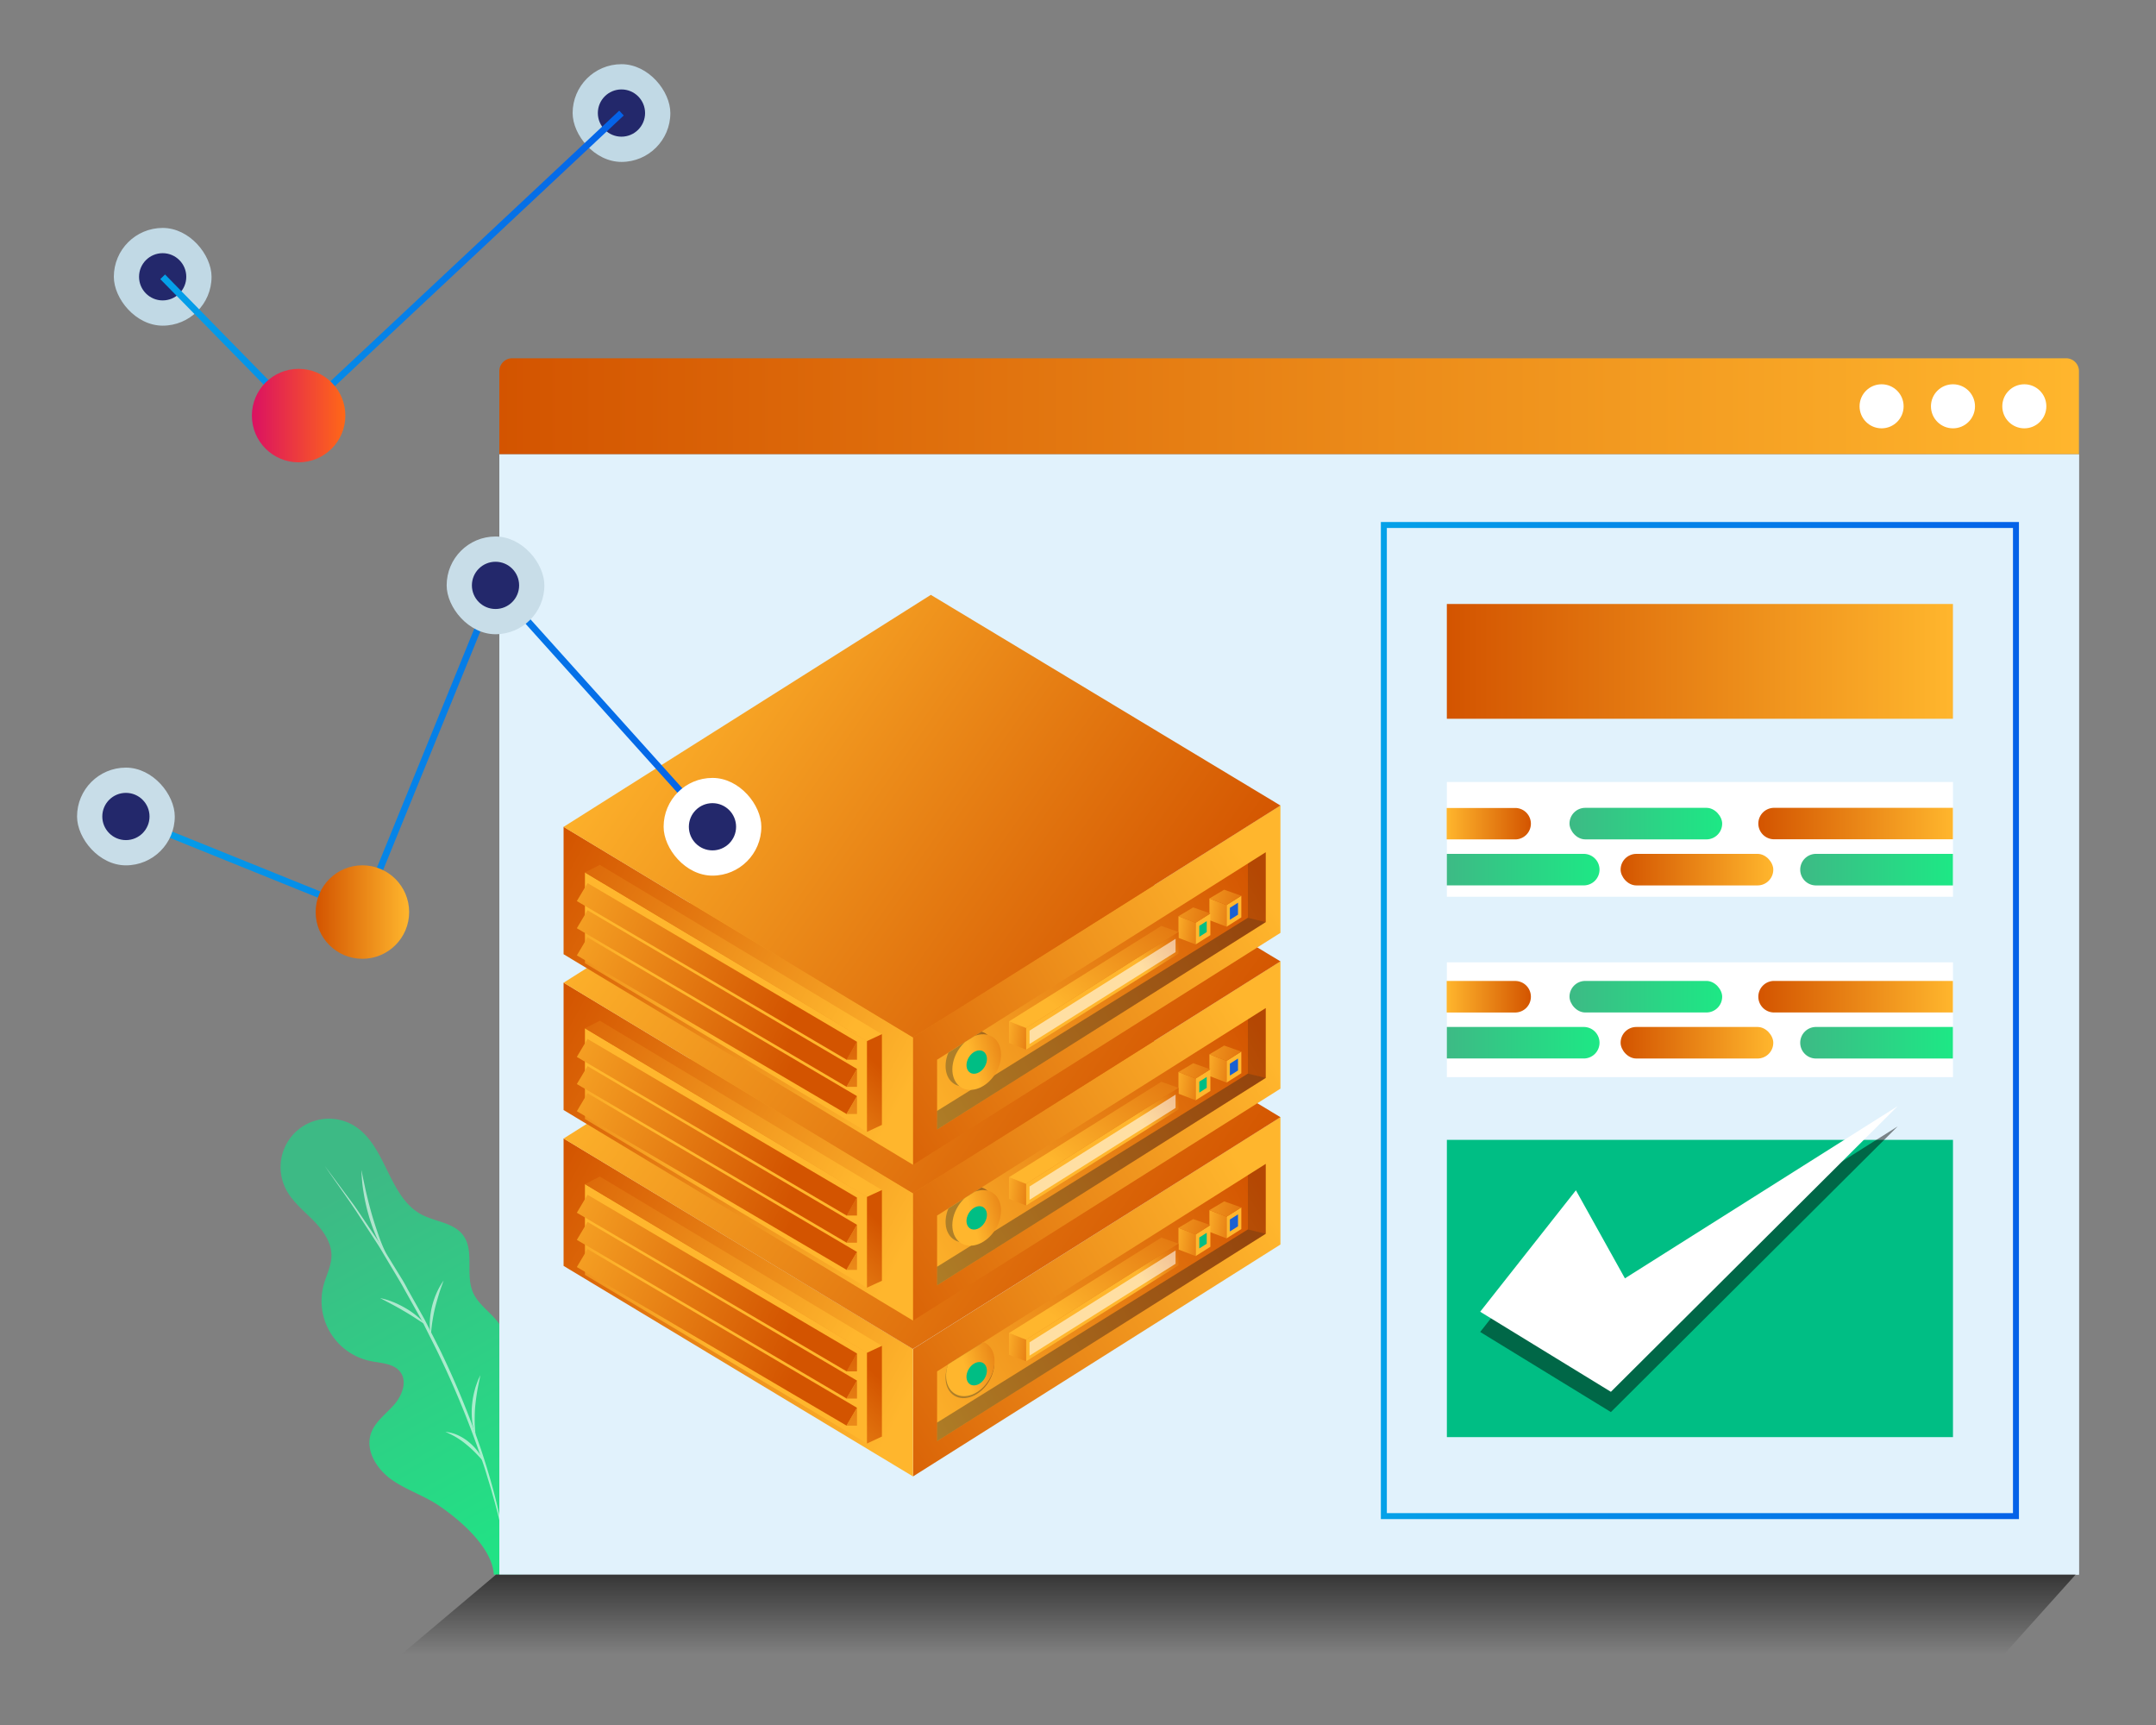 <svg id="Layer_1" data-name="Layer 1" xmlns="http://www.w3.org/2000/svg" xmlns:xlink="http://www.w3.org/1999/xlink" viewBox="0 0 650 520"><rect x="0" y="0" width="650" height="520" fill="#808080" stroke="none"/><defs><style>.cls-1,.cls-10,.cls-107,.cls-7{fill:none;}.cls-2{fill:url(#linear-gradient);}.cls-3{opacity:0.59;}.cls-4,.cls-42{fill:#fff;}.cls-5{fill:#e1f2fc;}.cls-6{fill:url(#linear-gradient-2);}.cls-10,.cls-107,.cls-7{stroke-miterlimit:10;}.cls-7{stroke-width:1.8px;stroke:url(#linear-gradient-3);}.cls-8{fill:#c1d9e5;}.cls-9{fill:#23286b;}.cls-10,.cls-107{stroke-width:2px;}.cls-10{stroke:url(#linear-gradient-4);}.cls-11{fill:url(#linear-gradient-5);}.cls-12{opacity:0.57;fill:url(#linear-gradient-6);}.cls-13{fill:#00be84;}.cls-14{fill:url(#linear-gradient-7);}.cls-15{opacity:0.46;}.cls-16{fill:url(#linear-gradient-8);}.cls-17{fill:url(#linear-gradient-9);}.cls-18{fill:url(#linear-gradient-10);}.cls-19{fill:url(#linear-gradient-11);}.cls-20{fill:url(#linear-gradient-12);}.cls-21{fill:url(#linear-gradient-13);}.cls-22{fill:url(#linear-gradient-14);}.cls-23{fill:url(#linear-gradient-15);}.cls-24{fill:url(#linear-gradient-16);}.cls-25{fill:url(#linear-gradient-17);}.cls-26{fill:url(#linear-gradient-18);}.cls-27{fill:url(#linear-gradient-19);}.cls-28{fill:url(#linear-gradient-20);}.cls-29{fill:url(#linear-gradient-21);}.cls-30{fill:#231f20;opacity:0.36;}.cls-31{fill:url(#linear-gradient-22);}.cls-32{fill:url(#linear-gradient-23);}.cls-33{fill:#000015;opacity:0.15;}.cls-34{fill:url(#linear-gradient-24);}.cls-35{fill:#1860d3;}.cls-36{fill:url(#linear-gradient-25);}.cls-37{fill:url(#linear-gradient-26);}.cls-38{fill:url(#linear-gradient-27);}.cls-39{fill:url(#linear-gradient-28);}.cls-40{fill:url(#linear-gradient-29);}.cls-41{fill:url(#linear-gradient-30);}.cls-42{opacity:0.56;}.cls-43{fill:url(#linear-gradient-31);}.cls-44{fill:url(#linear-gradient-32);}.cls-45{clip-path:url(#clip-path);}.cls-46{fill:url(#linear-gradient-33);}.cls-47{fill:url(#linear-gradient-34);}.cls-48{fill:url(#linear-gradient-35);}.cls-49{fill:url(#linear-gradient-36);}.cls-50{fill:url(#linear-gradient-37);}.cls-51{fill:url(#linear-gradient-38);}.cls-52{fill:url(#linear-gradient-39);}.cls-53{fill:url(#linear-gradient-40);}.cls-54{fill:url(#linear-gradient-41);}.cls-55{fill:url(#linear-gradient-42);}.cls-56{fill:url(#linear-gradient-43);}.cls-57{fill:url(#linear-gradient-44);}.cls-58{fill:url(#linear-gradient-45);}.cls-59{fill:url(#linear-gradient-46);}.cls-60{fill:url(#linear-gradient-47);}.cls-61{fill:url(#linear-gradient-48);}.cls-62{fill:url(#linear-gradient-49);}.cls-63{fill:url(#linear-gradient-50);}.cls-64{fill:url(#linear-gradient-51);}.cls-65{fill:url(#linear-gradient-52);}.cls-66{fill:url(#linear-gradient-53);}.cls-67{fill:url(#linear-gradient-54);}.cls-68{fill:url(#linear-gradient-55);}.cls-69{fill:url(#linear-gradient-56);}.cls-70{clip-path:url(#clip-path-2);}.cls-71{fill:url(#linear-gradient-57);}.cls-72{fill:url(#linear-gradient-58);}.cls-73{fill:url(#linear-gradient-59);}.cls-74{fill:url(#linear-gradient-60);}.cls-75{fill:url(#linear-gradient-61);}.cls-76{fill:url(#linear-gradient-62);}.cls-77{fill:url(#linear-gradient-63);}.cls-78{fill:url(#linear-gradient-64);}.cls-79{fill:url(#linear-gradient-65);}.cls-80{fill:url(#linear-gradient-66);}.cls-81{fill:url(#linear-gradient-67);}.cls-82{fill:url(#linear-gradient-68);}.cls-83{fill:url(#linear-gradient-69);}.cls-84{fill:url(#linear-gradient-70);}.cls-85{fill:url(#linear-gradient-71);}.cls-86{fill:url(#linear-gradient-72);}.cls-87{fill:url(#linear-gradient-73);}.cls-88{fill:url(#linear-gradient-74);}.cls-89{fill:url(#linear-gradient-75);}.cls-90{fill:url(#linear-gradient-76);}.cls-91{fill:url(#linear-gradient-77);}.cls-92{fill:url(#linear-gradient-78);}.cls-93{fill:url(#linear-gradient-79);}.cls-94{fill:url(#linear-gradient-80);}.cls-95{clip-path:url(#clip-path-3);}.cls-96{fill:url(#linear-gradient-81);}.cls-97{fill:url(#linear-gradient-82);}.cls-98{fill:url(#linear-gradient-83);}.cls-99{fill:url(#linear-gradient-84);}.cls-100{fill:url(#linear-gradient-85);}.cls-101{fill:url(#linear-gradient-86);}.cls-102{fill:url(#linear-gradient-87);}.cls-103{fill:url(#linear-gradient-88);}.cls-104{fill:url(#linear-gradient-89);}.cls-105{fill:url(#linear-gradient-90);}.cls-106{fill:url(#linear-gradient-91);}.cls-107{stroke:url(#linear-gradient-92);}.cls-108{fill:#c8dde8;}.cls-109{fill:url(#linear-gradient-93);}</style><linearGradient id="linear-gradient" x1="116.87" y1="85.88" x2="195.46" y2="196.43" gradientTransform="translate(-6.71 263.1) rotate(5.99)" gradientUnits="userSpaceOnUse"><stop offset="0" stop-color="#3dba85"/><stop offset="1" stop-color="#1de885"/></linearGradient><linearGradient id="linear-gradient-2" x1="150.54" y1="122.48" x2="626.77" y2="122.48" gradientUnits="userSpaceOnUse"><stop offset="0" stop-color="#d35400"/><stop offset="1" stop-color="#ffb62d"/></linearGradient><linearGradient id="linear-gradient-3" x1="416.3" y1="307.64" x2="608.68" y2="307.64" gradientUnits="userSpaceOnUse"><stop offset="0" stop-color="#05a1e8"/><stop offset="1" stop-color="#0562e8"/></linearGradient><linearGradient id="linear-gradient-4" x1="48.33" y1="80.01" x2="188.05" y2="80.01" xlink:href="#linear-gradient-3"/><linearGradient id="linear-gradient-5" x1="75.94" y1="125.28" x2="104.12" y2="125.28" gradientUnits="userSpaceOnUse"><stop offset="0" stop-color="#db1162"/><stop offset="1" stop-color="#ff6817"/></linearGradient><linearGradient id="linear-gradient-6" x1="370.79" y1="498.76" x2="370.79" y2="475.05" gradientUnits="userSpaceOnUse"><stop offset="0" stop-opacity="0"/><stop offset="1"/></linearGradient><linearGradient id="linear-gradient-7" x1="436.2" y1="199.37" x2="588.77" y2="199.37" xlink:href="#linear-gradient-2"/><linearGradient id="linear-gradient-8" x1="530.11" y1="248.28" x2="588.77" y2="248.28" xlink:href="#linear-gradient-2"/><linearGradient id="linear-gradient-9" x1="-3642.09" y1="231.09" x2="-3616.69" y2="231.09" gradientTransform="translate(4078.28 17.18)" xlink:href="#linear-gradient-2"/><linearGradient id="linear-gradient-10" x1="473.18" y1="248.28" x2="519.22" y2="248.28" gradientTransform="matrix(1, 0, 0, 1, 0, 0)" xlink:href="#linear-gradient"/><linearGradient id="linear-gradient-11" x1="542.74" y1="262.16" x2="588.77" y2="262.16" gradientTransform="matrix(1, 0, 0, 1, 0, 0)" xlink:href="#linear-gradient"/><linearGradient id="linear-gradient-12" x1="488.59" y1="262.16" x2="534.62" y2="262.16" xlink:href="#linear-gradient-2"/><linearGradient id="linear-gradient-13" x1="436.2" y1="262.16" x2="482.23" y2="262.16" gradientTransform="matrix(1, 0, 0, 1, 0, 0)" xlink:href="#linear-gradient"/><linearGradient id="linear-gradient-14" x1="530.11" y1="300.46" x2="588.77" y2="300.46" xlink:href="#linear-gradient-2"/><linearGradient id="linear-gradient-15" x1="-3642.09" y1="178.91" x2="-3616.69" y2="178.91" gradientTransform="translate(4078.28 121.54)" xlink:href="#linear-gradient-2"/><linearGradient id="linear-gradient-16" x1="473.18" y1="300.46" x2="519.22" y2="300.46" gradientTransform="matrix(1, 0, 0, 1, 0, 0)" xlink:href="#linear-gradient"/><linearGradient id="linear-gradient-17" x1="542.74" y1="314.34" x2="588.77" y2="314.34" gradientTransform="matrix(1, 0, 0, 1, 0, 0)" xlink:href="#linear-gradient"/><linearGradient id="linear-gradient-18" x1="488.59" y1="314.34" x2="534.62" y2="314.34" xlink:href="#linear-gradient-2"/><linearGradient id="linear-gradient-19" x1="436.2" y1="314.34" x2="482.23" y2="314.34" gradientTransform="matrix(1, 0, 0, 1, 0, 0)" xlink:href="#linear-gradient"/><linearGradient id="linear-gradient-20" x1="3939.02" y1="443.58" x2="4073.36" y2="360.45" gradientTransform="translate(-3693.5)" xlink:href="#linear-gradient-2"/><linearGradient id="linear-gradient-21" x1="4077.07" y1="364.24" x2="3964.87" y2="426.12" gradientTransform="translate(-3693.5)" xlink:href="#linear-gradient-2"/><linearGradient id="linear-gradient-22" x1="3854.71" y1="360.92" x2="3967.34" y2="421.85" gradientTransform="translate(-3693.5)" xlink:href="#linear-gradient-2"/><linearGradient id="linear-gradient-23" x1="4046.24" y1="392.41" x2="3890.36" y2="283.12" gradientTransform="translate(-3693.5)" xlink:href="#linear-gradient-2"/><linearGradient id="linear-gradient-24" x1="4076.89" y1="361.2" x2="4069.42" y2="366.09" gradientTransform="translate(-3693.5)" xlink:href="#linear-gradient-2"/><linearGradient id="linear-gradient-25" x1="4069.95" y1="370.16" x2="4056.22" y2="368.52" gradientTransform="translate(-3693.5)" xlink:href="#linear-gradient-2"/><linearGradient id="linear-gradient-26" x1="4078.08" y1="367.32" x2="4047.39" y2="361.54" gradientTransform="translate(-3693.5)" xlink:href="#linear-gradient-2"/><linearGradient id="linear-gradient-27" x1="4076.62" y1="360.62" x2="4069.15" y2="365.5" gradientTransform="translate(-3693.5)" xlink:href="#linear-gradient-2"/><linearGradient id="linear-gradient-28" x1="4060.63" y1="375.49" x2="4046.89" y2="373.86" gradientTransform="translate(-3693.5)" xlink:href="#linear-gradient-2"/><linearGradient id="linear-gradient-29" x1="4068.76" y1="372.66" x2="4038.06" y2="366.88" gradientTransform="translate(-3693.5)" xlink:href="#linear-gradient-2"/><linearGradient id="linear-gradient-30" x1="4051.05" y1="373.08" x2="4036.67" y2="384.22" gradientTransform="translate(-3693.5)" xlink:href="#linear-gradient-2"/><linearGradient id="linear-gradient-31" x1="4009.52" y1="407.21" x2="3995.78" y2="405.57" gradientTransform="translate(-3693.5)" xlink:href="#linear-gradient-2"/><linearGradient id="linear-gradient-32" x1="4055.08" y1="347" x2="4014.47" y2="399.76" gradientTransform="translate(-3693.5)" xlink:href="#linear-gradient-2"/><clipPath id="clip-path"><polygon class="cls-1" points="282.52 413.4 282.52 434.44 306.43 419.35 306.76 398.09 282.52 413.4"/></clipPath><linearGradient id="linear-gradient-33" x1="2438.72" y1="-2269" x2="2425.92" y2="-2252.37" gradientTransform="matrix(-0.04, 0.9, -1, -0.05, -1857.01, -1891.37)" xlink:href="#linear-gradient-2"/><linearGradient id="linear-gradient-34" x1="2441.21" y1="-2269.31" x2="2428.41" y2="-2252.69" gradientTransform="matrix(-0.04, 0.9, -1, -0.05, -1855.18, -1892.63)" xlink:href="#linear-gradient-2"/><linearGradient id="linear-gradient-35" x1="3888.77" y1="422.36" x2="3905.63" y2="403.56" gradientTransform="translate(-3693.5)" xlink:href="#linear-gradient-2"/><linearGradient id="linear-gradient-36" x1="3847.11" y1="343.58" x2="3951.67" y2="401.9" gradientTransform="translate(-3693.5)" xlink:href="#linear-gradient-2"/><linearGradient id="linear-gradient-37" x1="3960.4" y1="417.15" x2="3926.06" y2="451.49" gradientTransform="translate(-3693.5)" xlink:href="#linear-gradient-2"/><linearGradient id="linear-gradient-38" x1="-5897.91" y1="-2765.85" x2="-5811.07" y2="-2723.01" gradientTransform="translate(-5658.55 -2351.27) rotate(180)" xlink:href="#linear-gradient-2"/><linearGradient id="linear-gradient-39" x1="3949.72" y1="398.82" x2="3952.24" y2="454.32" gradientTransform="translate(-3693.5)" xlink:href="#linear-gradient-2"/><linearGradient id="linear-gradient-40" x1="-5897.91" y1="-2757.67" x2="-5811.07" y2="-2714.83" gradientTransform="translate(-5658.55 -2351.27) rotate(180)" xlink:href="#linear-gradient-2"/><linearGradient id="linear-gradient-41" x1="3949.35" y1="398.84" x2="3951.87" y2="454.34" gradientTransform="translate(-3693.5)" xlink:href="#linear-gradient-2"/><linearGradient id="linear-gradient-42" x1="-5897.91" y1="-2749.48" x2="-5811.07" y2="-2706.64" gradientTransform="translate(-5658.55 -2351.27) rotate(180)" xlink:href="#linear-gradient-2"/><linearGradient id="linear-gradient-43" x1="3948.98" y1="398.86" x2="3951.5" y2="454.36" gradientTransform="translate(-3693.5)" xlink:href="#linear-gradient-2"/><linearGradient id="linear-gradient-44" x1="3939.02" y1="396.6" x2="4073.36" y2="313.48" gradientTransform="translate(-3693.5)" xlink:href="#linear-gradient-2"/><linearGradient id="linear-gradient-45" x1="4077.07" y1="317.27" x2="3964.87" y2="379.15" gradientTransform="translate(-3693.5)" xlink:href="#linear-gradient-2"/><linearGradient id="linear-gradient-46" x1="3854.71" y1="313.94" x2="3967.34" y2="374.88" gradientTransform="translate(-3693.5)" xlink:href="#linear-gradient-2"/><linearGradient id="linear-gradient-47" x1="4046.24" y1="345.44" x2="3890.36" y2="236.15" gradientTransform="translate(-3693.5)" xlink:href="#linear-gradient-2"/><linearGradient id="linear-gradient-48" x1="4076.89" y1="314.23" x2="4069.42" y2="319.12" gradientTransform="translate(-3693.5)" xlink:href="#linear-gradient-2"/><linearGradient id="linear-gradient-49" x1="4069.95" y1="323.18" x2="4056.22" y2="321.55" gradientTransform="translate(-3693.5)" xlink:href="#linear-gradient-2"/><linearGradient id="linear-gradient-50" x1="4078.08" y1="320.34" x2="4047.39" y2="314.57" gradientTransform="translate(-3693.5)" xlink:href="#linear-gradient-2"/><linearGradient id="linear-gradient-51" x1="4076.62" y1="313.64" x2="4069.15" y2="318.53" gradientTransform="translate(-3693.5)" xlink:href="#linear-gradient-2"/><linearGradient id="linear-gradient-52" x1="4060.63" y1="328.52" x2="4046.89" y2="326.88" gradientTransform="translate(-3693.5)" xlink:href="#linear-gradient-2"/><linearGradient id="linear-gradient-53" x1="4068.76" y1="325.68" x2="4038.06" y2="319.91" gradientTransform="translate(-3693.5)" xlink:href="#linear-gradient-2"/><linearGradient id="linear-gradient-54" x1="4051.05" y1="326.1" x2="4036.67" y2="337.25" gradientTransform="translate(-3693.5)" xlink:href="#linear-gradient-2"/><linearGradient id="linear-gradient-55" x1="4009.52" y1="360.23" x2="3995.78" y2="358.6" gradientTransform="translate(-3693.5)" xlink:href="#linear-gradient-2"/><linearGradient id="linear-gradient-56" x1="4055.08" y1="300.02" x2="4014.47" y2="352.79" gradientTransform="translate(-3693.5)" xlink:href="#linear-gradient-2"/><clipPath id="clip-path-2"><polygon class="cls-1" points="282.52 366.42 282.52 387.47 306.43 372.38 306.76 351.12 282.52 366.42"/></clipPath><linearGradient id="linear-gradient-57" x1="2409.46" y1="-2307.78" x2="2396.66" y2="-2291.15" gradientTransform="matrix(-0.04, 0.9, -1, -0.05, -1897, -1913.7)" xlink:href="#linear-gradient-2"/><linearGradient id="linear-gradient-58" x1="2411.95" y1="-2308.09" x2="2399.15" y2="-2291.47" gradientTransform="matrix(-0.04, 0.9, -1, -0.05, -1895.16, -1914.96)" xlink:href="#linear-gradient-2"/><linearGradient id="linear-gradient-59" x1="3888.77" y1="375.39" x2="3905.63" y2="356.59" gradientTransform="translate(-3693.5)" xlink:href="#linear-gradient-2"/><linearGradient id="linear-gradient-60" x1="3847.11" y1="296.6" x2="3951.67" y2="354.93" gradientTransform="translate(-3693.5)" xlink:href="#linear-gradient-2"/><linearGradient id="linear-gradient-61" x1="3960.4" y1="370.18" x2="3926.06" y2="404.52" gradientTransform="translate(-3693.5)" xlink:href="#linear-gradient-2"/><linearGradient id="linear-gradient-62" x1="-5897.91" y1="-2718.88" x2="-5811.07" y2="-2676.04" gradientTransform="translate(-5658.55 -2351.27) rotate(180)" xlink:href="#linear-gradient-2"/><linearGradient id="linear-gradient-63" x1="3949.72" y1="351.85" x2="3952.24" y2="407.35" gradientTransform="translate(-3693.5)" xlink:href="#linear-gradient-2"/><linearGradient id="linear-gradient-64" x1="-5897.91" y1="-2710.69" x2="-5811.07" y2="-2667.85" gradientTransform="translate(-5658.55 -2351.27) rotate(180)" xlink:href="#linear-gradient-2"/><linearGradient id="linear-gradient-65" x1="3949.35" y1="351.86" x2="3951.87" y2="407.37" gradientTransform="translate(-3693.5)" xlink:href="#linear-gradient-2"/><linearGradient id="linear-gradient-66" x1="-5897.91" y1="-2702.51" x2="-5811.07" y2="-2659.67" gradientTransform="translate(-5658.55 -2351.27) rotate(180)" xlink:href="#linear-gradient-2"/><linearGradient id="linear-gradient-67" x1="3948.98" y1="351.88" x2="3951.5" y2="407.38" gradientTransform="translate(-3693.5)" xlink:href="#linear-gradient-2"/><linearGradient id="linear-gradient-68" x1="3939.02" y1="349.63" x2="4073.36" y2="266.5" gradientTransform="translate(-3693.5)" xlink:href="#linear-gradient-2"/><linearGradient id="linear-gradient-69" x1="4077.07" y1="270.29" x2="3964.87" y2="332.18" gradientTransform="translate(-3693.5)" xlink:href="#linear-gradient-2"/><linearGradient id="linear-gradient-70" x1="3854.71" y1="266.97" x2="3967.34" y2="327.91" gradientTransform="translate(-3693.5)" xlink:href="#linear-gradient-2"/><linearGradient id="linear-gradient-71" x1="4046.24" y1="298.46" x2="3890.36" y2="189.18" gradientTransform="translate(-3693.5)" xlink:href="#linear-gradient-2"/><linearGradient id="linear-gradient-72" x1="4076.89" y1="267.26" x2="4069.42" y2="272.14" gradientTransform="translate(-3693.5)" xlink:href="#linear-gradient-2"/><linearGradient id="linear-gradient-73" x1="4069.95" y1="276.21" x2="4056.22" y2="274.57" gradientTransform="translate(-3693.5)" xlink:href="#linear-gradient-2"/><linearGradient id="linear-gradient-74" x1="4078.08" y1="273.37" x2="4047.39" y2="267.6" gradientTransform="translate(-3693.5)" xlink:href="#linear-gradient-2"/><linearGradient id="linear-gradient-75" x1="4076.62" y1="266.67" x2="4069.15" y2="271.56" gradientTransform="translate(-3693.5)" xlink:href="#linear-gradient-2"/><linearGradient id="linear-gradient-76" x1="4060.63" y1="281.55" x2="4046.89" y2="279.91" gradientTransform="translate(-3693.5)" xlink:href="#linear-gradient-2"/><linearGradient id="linear-gradient-77" x1="4068.76" y1="278.71" x2="4038.06" y2="272.93" gradientTransform="translate(-3693.5)" xlink:href="#linear-gradient-2"/><linearGradient id="linear-gradient-78" x1="4051.05" y1="279.13" x2="4036.67" y2="290.27" gradientTransform="translate(-3693.5)" xlink:href="#linear-gradient-2"/><linearGradient id="linear-gradient-79" x1="4009.52" y1="313.26" x2="3995.78" y2="311.62" gradientTransform="translate(-3693.5)" xlink:href="#linear-gradient-2"/><linearGradient id="linear-gradient-80" x1="4055.08" y1="253.05" x2="4014.47" y2="305.81" gradientTransform="translate(-3693.5)" xlink:href="#linear-gradient-2"/><clipPath id="clip-path-3"><polygon class="cls-1" points="282.52 319.45 282.52 340.5 306.43 325.4 306.76 304.14 282.52 319.45"/></clipPath><linearGradient id="linear-gradient-81" x1="2380.2" y1="-2346.55" x2="2367.4" y2="-2329.93" gradientTransform="matrix(-0.04, 0.9, -1, -0.05, -1936.98, -1936.03)" xlink:href="#linear-gradient-2"/><linearGradient id="linear-gradient-82" x1="2382.69" y1="-2346.87" x2="2369.89" y2="-2330.24" gradientTransform="matrix(-0.04, 0.9, -1, -0.05, -1935.15, -1937.28)" xlink:href="#linear-gradient-2"/><linearGradient id="linear-gradient-83" x1="3888.77" y1="328.41" x2="3905.63" y2="309.61" gradientTransform="translate(-3693.5)" xlink:href="#linear-gradient-2"/><linearGradient id="linear-gradient-84" x1="3847.11" y1="249.63" x2="3951.67" y2="307.95" gradientTransform="translate(-3693.5)" xlink:href="#linear-gradient-2"/><linearGradient id="linear-gradient-85" x1="3960.4" y1="323.2" x2="3926.06" y2="357.55" gradientTransform="translate(-3693.5)" xlink:href="#linear-gradient-2"/><linearGradient id="linear-gradient-86" x1="-5897.91" y1="-2671.91" x2="-5811.07" y2="-2629.06" gradientTransform="translate(-5658.55 -2351.27) rotate(180)" xlink:href="#linear-gradient-2"/><linearGradient id="linear-gradient-87" x1="3949.72" y1="304.87" x2="3952.24" y2="360.38" gradientTransform="translate(-3693.5)" xlink:href="#linear-gradient-2"/><linearGradient id="linear-gradient-88" x1="-5897.91" y1="-2663.72" x2="-5811.07" y2="-2620.88" gradientTransform="translate(-5658.55 -2351.27) rotate(180)" xlink:href="#linear-gradient-2"/><linearGradient id="linear-gradient-89" x1="3949.35" y1="304.89" x2="3951.87" y2="360.39" gradientTransform="translate(-3693.5)" xlink:href="#linear-gradient-2"/><linearGradient id="linear-gradient-90" x1="-5897.91" y1="-2655.53" x2="-5811.07" y2="-2612.69" gradientTransform="translate(-5658.55 -2351.27) rotate(180)" xlink:href="#linear-gradient-2"/><linearGradient id="linear-gradient-91" x1="3948.98" y1="304.91" x2="3951.5" y2="360.41" gradientTransform="translate(-3693.5)" xlink:href="#linear-gradient-2"/><linearGradient id="linear-gradient-92" x1="37.59" y1="225.42" x2="215.54" y2="225.42" xlink:href="#linear-gradient-3"/><linearGradient id="linear-gradient-93" x1="95.17" y1="274.94" x2="123.35" y2="274.94" xlink:href="#linear-gradient-2"/></defs><path class="cls-2" d="M148.88,474.65c-.51-8.07-9.83-16.2-16.51-20.75-4.5-3.07-9.85-4.71-14.29-7.85s-8-8.72-6.26-13.88c1.18-3.5,4.41-5.82,6.87-8.57s4.22-7.05,2-10c-1.94-2.61-5.74-2.65-8.93-3.3a18.5,18.5,0,0,1-14.19-22.93c.79-2.93,2.31-5.72,2.36-8.76.07-4.15-2.62-7.84-5.55-10.79s-6.28-5.65-8.18-9.34a14.59,14.59,0,0,1,20.64-19.08c9.68,6,10.23,21.47,20.31,26.76,4.12,2.16,9.52,2.39,12.37,6.07,3.66,4.72.69,11.9,3.08,17.38,1.62,3.69,5.38,6,7.73,9.23,4.57,6.37,3,15.06,4.14,22.83,1,7,4.2,13.35,6.88,19.83s4.91,13.51,3.8,20.44-1.84,12.34-8.85,12.73"/><g class="cls-3"><path class="cls-4" d="M129.92,402.53a15.64,15.64,0,0,1-.32-4.32,23.1,23.1,0,0,1,.62-4.3,24.54,24.54,0,0,1,1.39-4.11,21.5,21.5,0,0,1,2.13-3.77c-.48,1.36-1,2.7-1.4,4.05s-.81,2.7-1.15,4.06-.6,2.76-.82,4.15A42.27,42.27,0,0,0,129.92,402.53Z"/><path class="cls-4" d="M143.38,432.59a16.06,16.06,0,0,1-1.06-4.5,24.91,24.91,0,0,1,0-4.65,26.11,26.11,0,0,1,.85-4.57c.18-.75.47-1.48.72-2.2s.6-1.43.94-2.12c-.31,1.51-.64,3-.9,4.49s-.46,3-.62,4.49-.2,3-.2,4.51A38.74,38.74,0,0,0,143.38,432.59Z"/><path class="cls-4" d="M146,440.86c-.83-1-1.69-1.92-2.57-2.82a33.06,33.06,0,0,0-2.77-2.54,24,24,0,0,0-3-2.16,27,27,0,0,0-3.4-1.71,11.55,11.55,0,0,1,3.76,1,14.69,14.69,0,0,1,3.32,2.08A16.4,16.4,0,0,1,146,440.86Z"/><path class="cls-4" d="M128.5,399.5c-1.12-.78-2.26-1.5-3.38-2.23s-2.26-1.43-3.43-2.1c-2.29-1.37-4.67-2.58-7.08-3.86a22.42,22.42,0,0,1,3.92,1.19,27.77,27.77,0,0,1,3.67,1.81A23.87,23.87,0,0,1,128.5,399.5Z"/><path class="cls-4" d="M116.79,378.91a37.54,37.54,0,0,1-3.31-6.07,49.6,49.6,0,0,1-2.34-6.52,55.75,55.75,0,0,1-1.51-6.75,46.7,46.7,0,0,1-.65-6.88c.22,1.13.42,2.26.67,3.38s.47,2.24.73,3.35c.53,2.22,1.08,4.44,1.71,6.63s1.35,4.35,2.1,6.51c.38,1.07.79,2.14,1.24,3.19S116.36,377.84,116.79,378.91Z"/><path class="cls-4" d="M152.49,468.58a130.43,130.43,0,0,0-3.38-15.91L148,448.74l-1.18-3.89c-.75-2.6-1.69-5.15-2.55-7.72a282.94,282.94,0,0,0-12.55-30l-3.64-7.27-.91-1.82-1-1.78-2-3.56-2-3.57c-.65-1.19-1.31-2.37-2-3.52l-4.18-7c-.7-1.16-1.36-2.35-2.11-3.49l-2.21-3.41-4.44-6.82c-3-4.5-6.22-8.89-9.29-13.38l4.87,6.53c1.6,2.19,3.28,4.33,4.82,6.57l4.56,6.76,2.28,3.38c.77,1.12,1.45,2.3,2.17,3.45l4.27,6.95c.73,1.15,1.39,2.33,2,3.53l2,3.56,2,3.56,1,1.78.93,1.82,3.69,7.28A269.05,269.05,0,0,1,145,436.88C148.41,447.21,151.31,457.76,152.49,468.58Z"/></g><rect class="cls-5" x="150.54" y="136.95" width="476.23" height="337.71"/><rect class="cls-5" x="150.54" y="136.95" width="476.23" height="337.71"/><path class="cls-6" d="M154.42,108H622.89a3.88,3.88,0,0,1,3.88,3.88v25a0,0,0,0,1,0,0H150.54a0,0,0,0,1,0,0v-25A3.88,3.88,0,0,1,154.42,108Z"/><circle class="cls-4" cx="610.3" cy="122.48" r="6.64"/><circle class="cls-4" cx="588.79" cy="122.48" r="6.64"/><circle class="cls-4" cx="567.27" cy="122.48" r="6.64"/><rect class="cls-7" x="417.21" y="158.26" width="190.57" height="298.77"/><rect class="cls-8" x="34.32" y="68.71" width="29.46" height="29.46" rx="14.73"/><rect class="cls-8" x="172.64" y="19.35" width="29.46" height="29.46" rx="14.73"/><circle class="cls-9" cx="187.36" cy="34.08" r="7.12"/><circle class="cls-9" cx="49.04" cy="83.44" r="7.12"/><polyline class="cls-10" points="49.04 83.44 90.03 125.28 187.37 34.08"/><circle class="cls-11" cx="90.03" cy="125.28" r="14.09"/><polygon class="cls-12" points="149.56 474.65 115.8 503.1 600.24 503.1 625.78 474.65 149.56 474.65"/><rect class="cls-4" x="436.21" y="235.73" width="152.58" height="34.6"/><rect class="cls-4" x="436.21" y="290.1" width="152.58" height="34.6"/><rect class="cls-13" x="436.21" y="343.61" width="152.58" height="89.61"/><rect class="cls-14" x="436.2" y="182.07" width="152.58" height="34.6"/><polygon class="cls-15" points="475.11 364.92 446.25 401.52 485.66 425.67 572.11 339.56 489.89 391.46 475.11 364.92"/><polygon class="cls-4" points="475.11 358.81 446.25 395.42 485.66 419.56 572.11 333.45 489.89 385.36 475.11 358.81"/><path class="cls-16" d="M534.86,243.52h53.91a0,0,0,0,1,0,0V253a0,0,0,0,1,0,0H534.86a4.75,4.75,0,0,1-4.75-4.75v0A4.75,4.75,0,0,1,534.86,243.52Z"/><path class="cls-17" d="M441,243.52h20.64a0,0,0,0,1,0,0V253a0,0,0,0,1,0,0H441a4.75,4.75,0,0,1-4.75-4.75v0A4.75,4.75,0,0,1,441,243.52Z" transform="translate(897.79 496.56) rotate(-180)"/><rect class="cls-18" x="473.18" y="243.52" width="46.03" height="9.51" rx="4.75"/><path class="cls-19" d="M547.49,257.4h41.28a0,0,0,0,1,0,0v9.51a0,0,0,0,1,0,0H547.49a4.75,4.75,0,0,1-4.75-4.75v0A4.75,4.75,0,0,1,547.49,257.4Z"/><rect class="cls-20" x="488.59" y="257.4" width="46.03" height="9.51" rx="4.75"/><path class="cls-21" d="M436.2,257.4h41.28a4.75,4.75,0,0,1,4.75,4.75v0a4.75,4.75,0,0,1-4.75,4.75H436.2a0,0,0,0,1,0,0V257.4A0,0,0,0,1,436.2,257.4Z"/><path class="cls-22" d="M534.86,295.7h53.91a0,0,0,0,1,0,0v9.51a0,0,0,0,1,0,0H534.86a4.75,4.75,0,0,1-4.75-4.75v0A4.75,4.75,0,0,1,534.86,295.7Z"/><path class="cls-23" d="M441,295.7h20.64a0,0,0,0,1,0,0v9.51a0,0,0,0,1,0,0H441a4.75,4.75,0,0,1-4.75-4.75v0A4.75,4.75,0,0,1,441,295.7Z" transform="translate(897.79 600.92) rotate(180)"/><rect class="cls-24" x="473.18" y="295.7" width="46.03" height="9.51" rx="4.75"/><path class="cls-25" d="M547.49,309.58h41.28a0,0,0,0,1,0,0v9.51a0,0,0,0,1,0,0H547.49a4.75,4.75,0,0,1-4.75-4.75v0A4.75,4.75,0,0,1,547.49,309.58Z"/><rect class="cls-26" x="488.59" y="309.58" width="46.03" height="9.51" rx="4.75"/><path class="cls-27" d="M436.2,309.58h41.28a4.75,4.75,0,0,1,4.75,4.75v0a4.75,4.75,0,0,1-4.75,4.75H436.2a0,0,0,0,1,0,0v-9.51A0,0,0,0,1,436.2,309.58Z"/><polygon class="cls-28" points="386.03 375.16 275.26 445.07 275.26 406.65 386.03 336.74 386.03 375.16"/><polygon class="cls-29" points="381.6 350.86 381.6 371.91 282.52 434.44 282.52 413.4 381.6 350.86"/><polygon class="cls-30" points="282.51 434.44 282.52 428.83 376.22 370.61 381.6 371.91 282.51 434.44"/><polygon class="cls-31" points="169.91 381.6 275.26 445.07 275.26 406.65 169.91 343.18 169.91 381.6"/><polygon class="cls-32" points="386.03 336.77 275.21 406.65 169.91 343.21 280.63 273.27 386.03 336.77"/><polygon class="cls-33" points="376.22 370.61 376.22 354.26 381.6 350.86 381.6 371.91 376.22 370.61"/><polygon class="cls-34" points="374.24 370.5 369.79 373.31 369.79 366.78 374.24 363.97 374.24 370.5"/><polygon class="cls-35" points="373.24 369.67 370.79 371.22 370.79 367.62 373.24 366.07 373.24 369.67"/><polygon class="cls-36" points="364.62 371.33 369.79 373.31 369.79 366.78 364.62 364.8 364.62 371.33"/><polygon class="cls-37" points="374.24 363.98 369.78 366.78 364.62 364.8 369.06 362.15 374.24 363.98"/><polygon class="cls-38" points="364.91 375.84 360.46 378.65 360.46 372.12 364.91 369.31 364.91 375.84"/><polygon class="cls-13" points="363.81 374.92 361.57 376.34 361.57 373.04 363.81 371.62 363.81 374.92"/><polygon class="cls-39" points="355.29 376.67 360.46 378.65 360.46 372.12 355.29 370.13 355.29 376.67"/><polygon class="cls-40" points="364.91 369.31 360.46 372.12 355.29 370.14 359.73 367.49 364.91 369.31"/><polygon class="cls-41" points="355.29 374.89 355.29 381.42 309.35 410.36 309.35 403.83 355.29 374.89"/><polygon class="cls-42" points="354.42 376.95 354.42 380.96 310.39 408.66 310.39 404.64 354.42 376.95"/><polygon class="cls-43" points="304.18 408.38 309.35 410.36 309.35 403.83 304.18 401.85 304.18 408.38"/><polygon class="cls-44" points="355.29 374.89 309.34 403.83 304.18 401.85 350.12 373.07 355.29 374.89"/><g class="cls-45"><ellipse class="cls-46" cx="292.42" cy="413.07" rx="8.96" ry="6.63" transform="translate(-212.66 445.27) rotate(-58.35)"/><ellipse class="cls-30" cx="292.42" cy="413.07" rx="8.96" ry="6.63" transform="translate(-212.66 445.27) rotate(-58.35)"/><ellipse class="cls-47" cx="294.46" cy="414.08" rx="8.96" ry="6.63" transform="matrix(0.52, -0.85, 0.85, 0.52, -212.55, 447.49)"/><ellipse class="cls-13" cx="294.46" cy="414.08" rx="3.77" ry="2.78" transform="translate(-212.55 447.49) rotate(-58.35)"/></g><polygon class="cls-48" points="176.35 384.3 261.38 435.15 261.38 407.8 176.35 356.95 176.35 384.3"/><polygon class="cls-49" points="176.35 356.95 261.38 407.8 265.88 405.7 180.85 354.67 176.35 356.95"/><polygon class="cls-50" points="265.88 433.05 261.38 435.15 261.38 407.8 265.88 405.7 265.88 433.05"/><polygon class="cls-51" points="173.91 381.95 177.13 376.54 258.37 424.37 255.25 429.77 173.91 381.95"/><polygon class="cls-52" points="258.37 407.98 258.37 413.4 255.15 413.4 258.37 407.98"/><polygon class="cls-53" points="173.91 373.76 177.13 368.35 258.37 416.18 255.25 421.59 173.91 373.76"/><polygon class="cls-54" points="258.37 416.17 258.37 421.59 255.15 421.59 258.37 416.17"/><polygon class="cls-55" points="173.91 365.58 177.13 360.16 258.37 408 255.25 413.4 173.91 365.58"/><polygon class="cls-56" points="258.37 424.36 258.37 429.77 255.15 429.77 258.37 424.36"/><polygon class="cls-57" points="386.03 328.18 275.26 398.09 275.26 359.68 386.03 289.77 386.03 328.18"/><polygon class="cls-58" points="381.6 303.88 381.6 324.93 282.52 387.47 282.52 366.42 381.6 303.88"/><polygon class="cls-30" points="282.51 387.47 282.52 381.86 376.22 323.64 381.6 324.93 282.51 387.47"/><polygon class="cls-59" points="169.91 334.62 275.26 398.09 275.26 359.68 169.91 296.21 169.91 334.62"/><polygon class="cls-60" points="386.03 289.8 275.21 359.68 169.91 296.24 280.63 226.3 386.03 289.8"/><polygon class="cls-33" points="376.22 323.64 376.22 307.28 381.6 303.88 381.6 324.93 376.22 323.64"/><polygon class="cls-61" points="374.24 323.53 369.79 326.34 369.79 319.81 374.24 317 374.24 323.53"/><polygon class="cls-35" points="373.24 322.69 370.79 324.24 370.79 320.64 373.24 319.09 373.24 322.69"/><polygon class="cls-62" points="364.62 324.36 369.79 326.34 369.79 319.81 364.62 317.82 364.62 324.36"/><polygon class="cls-63" points="374.24 317 369.78 319.81 364.62 317.83 369.06 315.18 374.24 317"/><polygon class="cls-64" points="364.91 328.87 360.46 331.68 360.46 325.14 364.91 322.33 364.91 328.87"/><polygon class="cls-13" points="363.81 327.94 361.57 329.36 361.57 326.06 363.81 324.65 363.81 327.94"/><polygon class="cls-65" points="355.29 329.69 360.46 331.68 360.46 325.14 355.29 323.16 355.29 329.69"/><polygon class="cls-66" points="364.91 322.34 360.46 325.14 355.29 323.17 359.73 320.51 364.91 322.34"/><polygon class="cls-67" points="355.29 327.92 355.29 334.44 309.35 363.39 309.35 356.86 355.29 327.92"/><polygon class="cls-42" points="354.42 329.97 354.42 333.99 310.39 361.69 310.39 357.67 354.42 329.97"/><polygon class="cls-68" points="304.18 361.4 309.35 363.39 309.35 356.86 304.18 354.87 304.18 361.4"/><polygon class="cls-69" points="355.29 327.92 309.34 356.86 304.18 354.88 350.12 326.1 355.29 327.92"/><g class="cls-70"><ellipse class="cls-71" cx="292.42" cy="366.1" rx="8.96" ry="6.63" transform="translate(-172.67 422.95) rotate(-58.35)"/><ellipse class="cls-30" cx="292.42" cy="366.1" rx="8.96" ry="6.63" transform="translate(-172.67 422.95) rotate(-58.35)"/><ellipse class="cls-72" cx="294.46" cy="367.11" rx="8.96" ry="6.63" transform="translate(-172.56 425.16) rotate(-58.35)"/><ellipse class="cls-13" cx="294.46" cy="367.11" rx="3.77" ry="2.78" transform="translate(-172.56 425.16) rotate(-58.35)"/></g><polygon class="cls-73" points="176.35 337.33 261.38 388.17 261.38 360.82 176.35 309.98 176.35 337.33"/><polygon class="cls-74" points="176.35 309.98 261.38 360.82 265.88 358.73 180.85 307.7 176.35 309.98"/><polygon class="cls-75" points="265.88 386.08 261.38 388.17 261.38 360.82 265.88 358.73 265.88 386.08"/><polygon class="cls-76" points="173.91 334.98 177.13 329.56 258.37 377.39 255.25 382.8 173.91 334.98"/><polygon class="cls-77" points="258.37 361.01 258.37 366.43 255.15 366.43 258.37 361.01"/><polygon class="cls-78" points="173.91 326.79 177.13 321.38 258.37 369.21 255.25 374.61 173.91 326.79"/><polygon class="cls-79" points="258.37 369.2 258.37 374.61 255.15 374.61 258.37 369.2"/><polygon class="cls-80" points="173.91 318.61 177.13 313.19 258.37 361.02 255.25 366.43 173.91 318.61"/><polygon class="cls-81" points="258.37 377.38 258.37 382.8 255.15 382.8 258.37 377.38"/><polygon class="cls-82" points="386.03 281.21 275.26 351.12 275.26 312.7 386.03 242.79 386.03 281.21"/><polygon class="cls-83" points="381.6 256.91 381.6 277.96 282.52 340.5 282.52 319.45 381.6 256.91"/><polygon class="cls-30" points="282.51 340.5 282.52 334.88 376.22 276.66 381.6 277.96 282.51 340.5"/><polygon class="cls-84" points="169.91 287.65 275.26 351.12 275.26 312.7 169.91 249.23 169.91 287.65"/><polygon class="cls-85" points="386.03 242.82 275.21 312.7 169.91 249.26 280.63 179.32 386.03 242.82"/><polygon class="cls-33" points="376.22 276.66 376.22 260.31 381.6 256.91 381.6 277.96 376.22 276.66"/><polygon class="cls-86" points="374.24 276.55 369.79 279.36 369.79 272.83 374.24 270.02 374.24 276.55"/><polygon class="cls-35" points="373.24 275.72 370.79 277.27 370.79 273.67 373.24 272.12 373.24 275.72"/><polygon class="cls-87" points="364.62 277.38 369.79 279.36 369.79 272.83 364.62 270.85 364.62 277.38"/><polygon class="cls-88" points="374.24 270.03 369.78 272.83 364.62 270.85 369.06 268.2 374.24 270.03"/><polygon class="cls-89" points="364.91 281.89 360.46 284.7 360.46 278.17 364.91 275.36 364.91 281.89"/><polygon class="cls-13" points="363.81 280.97 361.57 282.39 361.57 279.09 363.81 277.67 363.81 280.97"/><polygon class="cls-90" points="355.29 282.72 360.46 284.7 360.46 278.17 355.29 276.19 355.29 282.72"/><polygon class="cls-91" points="364.91 275.36 360.46 278.17 355.29 276.19 359.73 273.54 364.91 275.36"/><polygon class="cls-92" points="355.29 280.94 355.29 287.47 309.35 316.41 309.35 309.88 355.29 280.94"/><polygon class="cls-42" points="354.42 283 354.42 287.01 310.39 314.71 310.39 310.69 354.42 283"/><polygon class="cls-93" points="304.18 314.43 309.35 316.41 309.35 309.88 304.18 307.9 304.18 314.43"/><polygon class="cls-94" points="355.29 280.94 309.34 309.88 304.18 307.9 350.12 279.12 355.29 280.94"/><g class="cls-95"><ellipse class="cls-96" cx="292.42" cy="319.12" rx="8.96" ry="6.63" transform="translate(-132.68 400.62) rotate(-58.35)"/><ellipse class="cls-30" cx="292.42" cy="319.12" rx="8.96" ry="6.63" transform="translate(-132.68 400.62) rotate(-58.35)"/><ellipse class="cls-97" cx="294.46" cy="320.14" rx="8.96" ry="6.63" transform="translate(-132.57 402.84) rotate(-58.35)"/><ellipse class="cls-13" cx="294.46" cy="320.14" rx="3.77" ry="2.78" transform="translate(-132.57 402.84) rotate(-58.35)"/></g><polygon class="cls-98" points="176.35 290.35 261.38 341.2 261.38 313.85 176.35 263 176.35 290.35"/><polygon class="cls-99" points="176.35 263 261.38 313.85 265.88 311.75 180.85 260.72 176.35 263"/><polygon class="cls-100" points="265.88 339.1 261.38 341.2 261.38 313.85 265.88 311.75 265.88 339.1"/><polygon class="cls-101" points="173.91 288 177.13 282.59 258.37 330.42 255.25 335.82 173.91 288"/><polygon class="cls-102" points="258.37 314.04 258.37 319.45 255.15 319.45 258.37 314.04"/><polygon class="cls-103" points="173.91 279.82 177.13 274.4 258.37 322.23 255.25 327.64 173.91 279.82"/><polygon class="cls-104" points="258.37 322.22 258.37 327.64 255.15 327.64 258.37 322.22"/><polygon class="cls-105" points="173.91 271.63 177.13 266.21 258.37 314.05 255.25 319.45 173.91 271.63"/><polygon class="cls-106" points="258.37 330.41 258.37 335.82 255.15 335.82 258.37 330.41"/><polyline class="cls-107" points="37.96 246.13 109.26 274.94 149.39 176.46 214.8 249.23"/><rect class="cls-108" x="23.23" y="231.4" width="29.46" height="29.46" rx="14.73"/><circle class="cls-9" cx="37.96" cy="246.13" r="7.12"/><rect class="cls-108" x="134.66" y="161.73" width="29.46" height="29.46" rx="14.73"/><circle class="cls-9" cx="149.39" cy="176.46" r="7.12"/><rect class="cls-4" x="200.07" y="234.5" width="29.46" height="29.46" rx="14.73"/><circle class="cls-9" cx="214.8" cy="249.23" r="7.12"/><circle class="cls-109" cx="109.26" cy="274.94" r="14.09"/></svg>